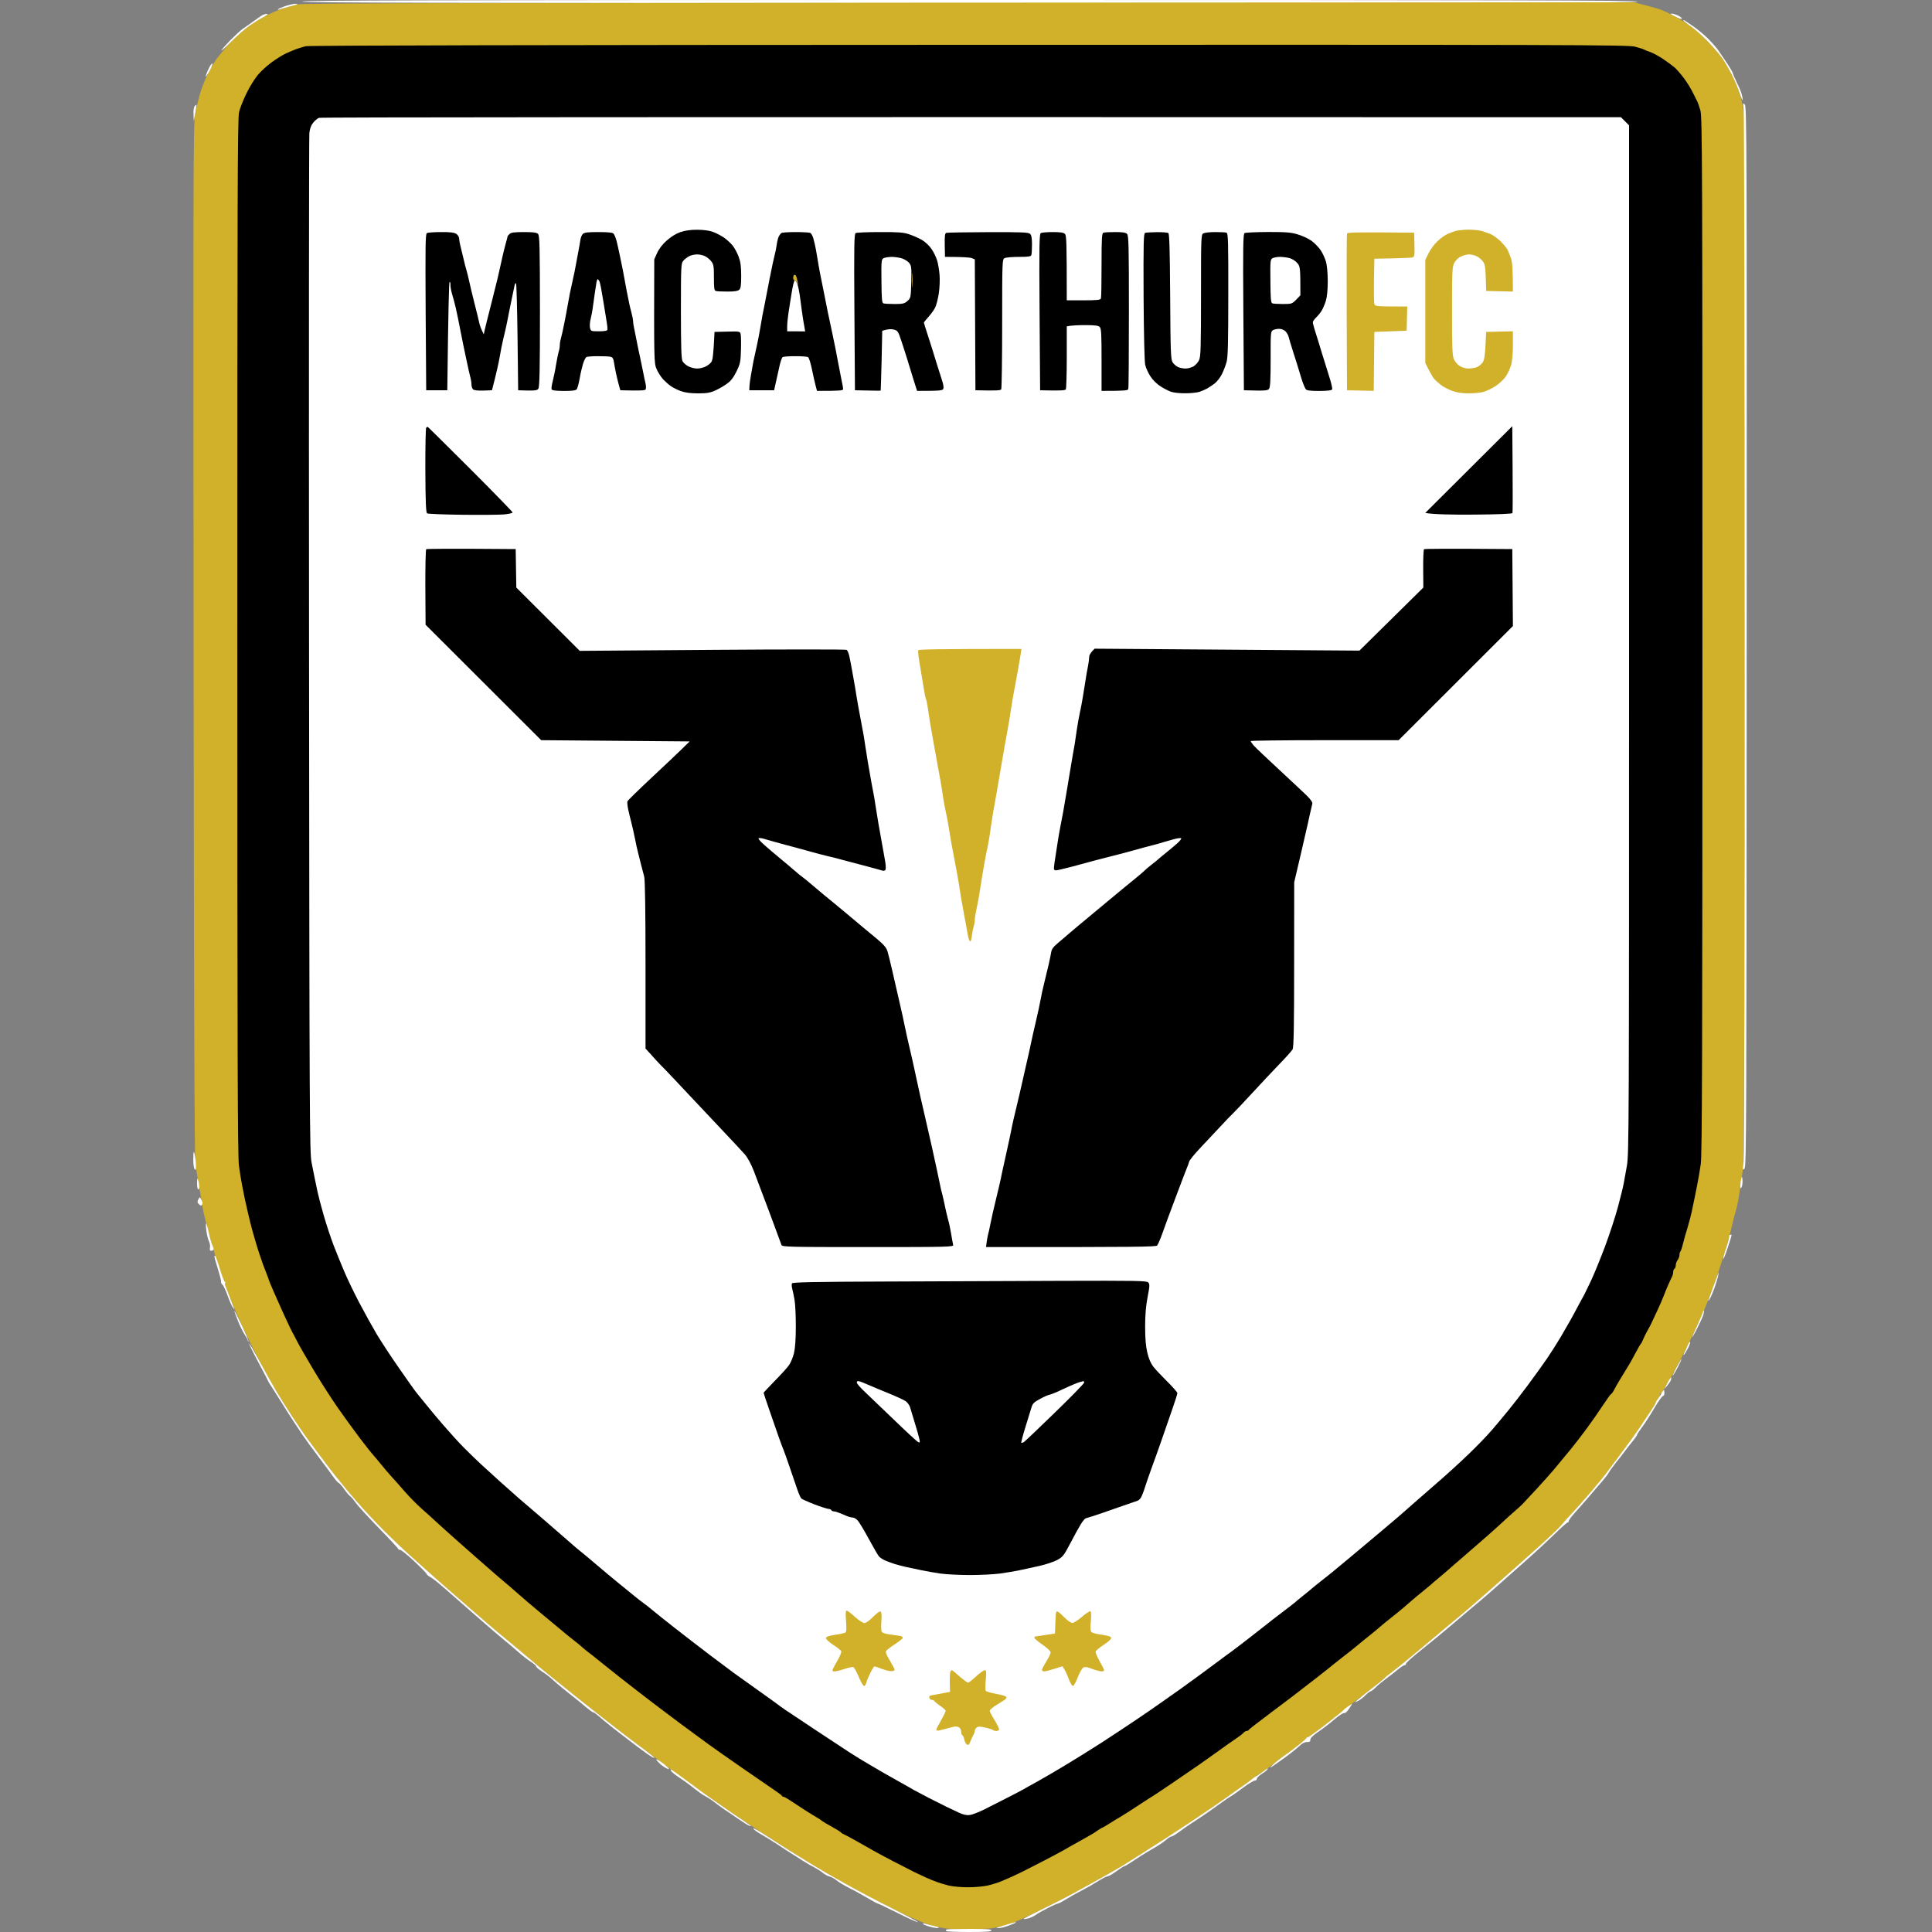 <svg width="50" height="50" viewBox="0 0 50 50" fill="none" xmlns="http://www.w3.org/2000/svg">
<rect x="0" y="0" width="50" height="50" fill="#808080" stroke="none"/>
<path d="M7.82 0.04C7.81 0.072 11.278 0.08 25.1 0.08C38.92 0.08 42.392 0.072 42.382 0.04C42.372 0.008 38.888 0 25.102 0C11.318 0 7.832 0.008 7.82 0.04Z" fill="white"/>
<path d="M7.686 0.116C7.596 0.14 7.444 0.184 7.348 0.212C7.25 0.24 7.058 0.32 6.922 0.388C6.784 0.458 6.596 0.568 6.504 0.632C6.41 0.698 6.262 0.816 6.174 0.894C6.086 0.972 5.94 1.12 5.852 1.224C5.764 1.326 5.656 1.458 5.612 1.516C5.566 1.572 5.468 1.742 5.39 1.894C5.312 2.044 5.216 2.284 5.176 2.424C5.136 2.566 5.078 2.804 5.05 2.954C5.002 3.204 5 4.37 5.01 16.538C5.018 25.976 5.032 29.924 5.058 30.106C5.076 30.248 5.108 30.456 5.128 30.572C5.148 30.686 5.178 30.852 5.194 30.94C5.212 31.03 5.23 31.144 5.236 31.198C5.244 31.25 5.264 31.36 5.282 31.438C5.3 31.518 5.354 31.728 5.4 31.904C5.446 32.08 5.494 32.24 5.504 32.258C5.516 32.276 5.528 32.318 5.532 32.354C5.536 32.39 5.594 32.578 5.658 32.772C5.724 32.966 5.786 33.14 5.798 33.156C5.808 33.174 5.822 33.21 5.826 33.236C5.83 33.264 5.864 33.364 5.902 33.462C5.94 33.558 6.036 33.79 6.116 33.976C6.196 34.162 6.368 34.53 6.498 34.794C6.626 35.06 6.862 35.5 7.018 35.774C7.176 36.048 7.416 36.438 7.552 36.64C7.686 36.844 7.822 37.046 7.852 37.09C7.882 37.134 8.068 37.388 8.266 37.652C8.464 37.918 8.662 38.178 8.708 38.23C8.756 38.284 8.834 38.38 8.882 38.444C8.932 38.508 9.102 38.71 9.262 38.892C9.42 39.076 9.724 39.398 9.936 39.612C10.148 39.824 10.474 40.132 10.66 40.298C10.846 40.462 11.104 40.694 11.236 40.812C11.366 40.928 11.548 41.09 11.64 41.168C11.732 41.248 11.99 41.472 12.212 41.666C12.434 41.86 12.73 42.114 12.866 42.228C13.004 42.344 13.234 42.534 13.376 42.652C13.518 42.77 13.7 42.922 13.78 42.992C13.86 43.062 14.12 43.276 14.358 43.468C14.598 43.658 14.9 43.902 15.034 44.01C15.166 44.116 15.34 44.254 15.42 44.316C15.502 44.378 15.724 44.552 15.914 44.702C16.106 44.852 16.302 45.004 16.352 45.038C16.402 45.074 16.592 45.216 16.774 45.352C16.958 45.49 17.166 45.646 17.236 45.7C17.308 45.754 17.554 45.934 17.784 46.102C18.014 46.27 18.296 46.47 18.41 46.548C18.526 46.626 18.692 46.742 18.78 46.804C18.868 46.868 18.978 46.944 19.022 46.972C19.066 47.002 19.356 47.192 19.664 47.394C19.974 47.594 20.3 47.806 20.388 47.864C20.478 47.92 20.686 48.05 20.854 48.154C21.022 48.256 21.196 48.362 21.24 48.39C21.286 48.418 21.588 48.59 21.916 48.774C22.244 48.956 22.808 49.252 23.17 49.43C23.636 49.66 23.924 49.78 24.152 49.84C24.444 49.918 24.526 49.926 25.052 49.926C25.514 49.926 25.676 49.914 25.856 49.866C25.98 49.834 26.132 49.79 26.194 49.77C26.256 49.75 26.552 49.616 26.852 49.47C27.154 49.324 27.552 49.122 27.738 49.02C27.922 48.918 28.148 48.796 28.236 48.746C28.324 48.698 28.498 48.602 28.622 48.532C28.746 48.462 28.926 48.358 29.024 48.3C29.12 48.24 29.272 48.146 29.362 48.088C29.45 48.032 29.602 47.936 29.698 47.874C29.796 47.812 29.984 47.692 30.116 47.608C30.25 47.524 30.618 47.28 30.938 47.068C31.256 46.856 31.618 46.608 31.742 46.518C31.864 46.428 32.05 46.296 32.154 46.226C32.258 46.156 32.366 46.076 32.398 46.05C32.428 46.024 32.474 45.988 32.502 45.97C32.53 45.952 32.616 45.896 32.692 45.844C32.77 45.794 32.888 45.706 32.952 45.652C33.016 45.598 33.16 45.488 33.274 45.41C33.386 45.33 33.55 45.208 33.638 45.136C33.726 45.064 33.802 44.996 33.808 44.982C33.812 44.97 33.83 44.958 33.848 44.958C33.866 44.958 34.064 44.816 34.29 44.644C34.516 44.47 34.736 44.296 34.78 44.256C34.824 44.216 34.97 44.102 35.106 44C35.24 43.9 35.428 43.756 35.524 43.68C35.618 43.604 35.76 43.488 35.838 43.422C35.916 43.358 36.018 43.276 36.066 43.24C36.116 43.204 36.29 43.064 36.456 42.926C36.622 42.788 36.864 42.586 36.996 42.476C37.126 42.366 37.336 42.19 37.462 42.084C37.588 41.978 37.736 41.854 37.792 41.81C37.848 41.766 38.132 41.524 38.42 41.27C38.708 41.018 39.038 40.726 39.154 40.624C39.268 40.522 39.58 40.244 39.846 40.006C40.11 39.768 40.366 39.524 40.412 39.464C40.458 39.404 40.574 39.274 40.67 39.176C40.764 39.078 40.988 38.828 41.164 38.62C41.34 38.412 41.514 38.202 41.55 38.152C41.586 38.104 41.722 37.92 41.854 37.746C41.986 37.57 42.152 37.346 42.224 37.246C42.296 37.146 42.402 36.994 42.46 36.908C42.518 36.824 42.63 36.656 42.708 36.536C42.788 36.418 42.852 36.31 42.852 36.296C42.85 36.282 42.88 36.232 42.916 36.184C42.952 36.134 42.97 36.094 42.956 36.094C42.944 36.094 42.956 36.076 42.984 36.054C43.012 36.032 43.068 35.95 43.108 35.87C43.148 35.79 43.2 35.704 43.222 35.678C43.246 35.652 43.372 35.42 43.502 35.164C43.634 34.908 43.808 34.554 43.888 34.378C43.968 34.2 44.068 33.984 44.106 33.896C44.146 33.808 44.248 33.546 44.332 33.318C44.416 33.088 44.542 32.712 44.614 32.482C44.686 32.252 44.776 31.928 44.814 31.76C44.852 31.592 44.898 31.412 44.916 31.358C44.932 31.306 44.96 31.19 44.978 31.102C44.994 31.014 45.024 30.832 45.042 30.7C45.062 30.568 45.092 30.358 45.11 30.234C45.134 30.08 45.148 25.776 45.158 16.602C45.17 6.46 45.164 3.132 45.134 2.938C45.114 2.798 45.068 2.58 45.032 2.456C44.996 2.334 44.904 2.106 44.826 1.95C44.748 1.796 44.632 1.594 44.568 1.502C44.502 1.408 44.332 1.212 44.19 1.066C44.046 0.918 43.836 0.732 43.72 0.652C43.606 0.572 43.418 0.458 43.302 0.4C43.188 0.34 43.05 0.276 42.998 0.256C42.944 0.236 42.764 0.184 42.596 0.14L42.29 0.06C10.674 0.072 7.82 0.08 7.686 0.116Z" fill="#D2B12A"/>
<path d="M7.392 0.154C7.302 0.184 7.214 0.222 7.198 0.238C7.182 0.256 7.196 0.258 7.236 0.244C7.27 0.23 7.386 0.198 7.492 0.17C7.598 0.144 7.692 0.116 7.698 0.108C7.706 0.102 7.678 0.098 7.634 0.098C7.592 0.1 7.482 0.126 7.392 0.154ZM6.784 0.396C6.75 0.416 6.64 0.492 6.544 0.562C6.446 0.634 6.33 0.716 6.286 0.744C6.242 0.772 6.108 0.894 5.986 1.016C5.866 1.138 5.752 1.266 5.732 1.3C5.714 1.336 5.828 1.236 5.984 1.078C6.142 0.922 6.356 0.734 6.462 0.662C6.568 0.59 6.726 0.49 6.816 0.444C6.912 0.392 6.952 0.356 6.914 0.358C6.878 0.358 6.82 0.376 6.784 0.396ZM43.238 0.364C43.248 0.372 43.316 0.408 43.39 0.446C43.466 0.484 43.528 0.5 43.528 0.482C43.528 0.464 43.48 0.428 43.424 0.4C43.366 0.374 43.296 0.352 43.27 0.352C43.244 0.352 43.23 0.358 43.238 0.364ZM43.564 0.528C43.562 0.538 43.644 0.602 43.744 0.672C43.846 0.74 44.046 0.918 44.19 1.064C44.332 1.212 44.502 1.408 44.568 1.502C44.632 1.594 44.746 1.79 44.82 1.934C44.894 2.08 44.986 2.3 45.026 2.424C45.066 2.548 45.1 2.62 45.1 2.586C45.102 2.55 45.086 2.47 45.066 2.408C45.046 2.346 44.988 2.212 44.938 2.112C44.888 2.01 44.846 1.912 44.846 1.894C44.846 1.878 44.782 1.766 44.702 1.646C44.622 1.526 44.518 1.372 44.468 1.3C44.418 1.23 44.298 1.094 44.202 0.998C44.106 0.902 43.94 0.764 43.834 0.69C43.728 0.618 43.624 0.546 43.604 0.534C43.584 0.52 43.564 0.518 43.564 0.528Z" fill="white"/>
<path d="M7.91 1.196C7.84 1.214 7.724 1.25 7.654 1.276C7.582 1.302 7.46 1.356 7.382 1.392C7.302 1.43 7.144 1.53 7.028 1.614C6.912 1.698 6.752 1.844 6.672 1.94C6.592 2.036 6.46 2.248 6.38 2.414C6.298 2.578 6.21 2.8 6.186 2.906C6.148 3.068 6.142 5.216 6.142 16.49C6.142 27.322 6.15 29.936 6.184 30.17C6.206 30.33 6.24 30.538 6.258 30.636C6.276 30.732 6.312 30.914 6.338 31.038C6.364 31.16 6.398 31.312 6.414 31.374C6.43 31.436 6.46 31.56 6.48 31.648C6.5 31.736 6.554 31.93 6.598 32.08C6.642 32.232 6.69 32.382 6.702 32.418C6.716 32.454 6.746 32.54 6.768 32.61C6.79 32.682 6.826 32.782 6.85 32.836C6.872 32.888 6.908 32.982 6.93 33.044C6.95 33.106 6.98 33.186 6.994 33.22C7.008 33.256 7.05 33.35 7.084 33.43C7.12 33.51 7.17 33.624 7.198 33.686C7.224 33.748 7.312 33.944 7.394 34.12C7.474 34.296 7.554 34.462 7.572 34.49C7.588 34.516 7.642 34.618 7.69 34.714C7.738 34.812 7.93 35.144 8.114 35.452C8.298 35.762 8.582 36.202 8.742 36.432C8.902 36.662 9.16 37.016 9.314 37.22C9.468 37.422 9.628 37.624 9.67 37.668C9.71 37.714 9.802 37.822 9.872 37.91C9.942 37.998 10.06 38.136 10.132 38.214C10.206 38.294 10.36 38.468 10.474 38.6C10.588 38.732 10.788 38.934 10.918 39.05C11.048 39.164 11.192 39.294 11.238 39.338C11.284 39.382 11.516 39.592 11.754 39.804C11.992 40.016 12.232 40.226 12.284 40.272C12.338 40.318 12.51 40.47 12.67 40.61C12.83 40.75 13.01 40.906 13.072 40.956C13.134 41.006 13.242 41.1 13.314 41.164C13.386 41.228 13.53 41.354 13.636 41.444C13.742 41.534 13.856 41.63 13.892 41.66C13.928 41.688 14.142 41.868 14.37 42.058C14.598 42.25 14.824 42.434 14.874 42.47C14.922 42.504 15.01 42.578 15.07 42.632C15.13 42.684 15.208 42.75 15.246 42.776C15.282 42.802 15.378 42.876 15.454 42.94C15.532 43.004 15.778 43.2 15.998 43.374C16.22 43.55 16.59 43.836 16.82 44.012C17.05 44.188 17.42 44.466 17.64 44.63C17.86 44.794 18.164 45.018 18.314 45.126C18.464 45.236 18.87 45.52 19.216 45.76C19.562 45.998 19.93 46.252 20.036 46.324C20.142 46.394 20.232 46.462 20.236 46.476C20.24 46.488 20.258 46.5 20.276 46.5C20.294 46.5 20.37 46.542 20.444 46.592C20.52 46.644 20.69 46.754 20.822 46.84C20.956 46.926 21.1 47.014 21.144 47.038C21.188 47.062 21.246 47.1 21.272 47.124C21.3 47.146 21.408 47.212 21.514 47.268C21.62 47.326 21.728 47.392 21.756 47.416C21.782 47.442 21.81 47.462 21.82 47.462C21.828 47.462 21.98 47.542 22.158 47.642C22.334 47.742 22.53 47.854 22.592 47.888C22.654 47.924 22.884 48.048 23.106 48.164C23.328 48.278 23.574 48.406 23.652 48.444C23.732 48.482 23.87 48.548 23.958 48.588C24.046 48.628 24.178 48.682 24.248 48.706C24.318 48.732 24.456 48.774 24.554 48.798C24.65 48.822 24.872 48.842 25.044 48.842C25.216 48.844 25.448 48.822 25.558 48.798C25.668 48.772 25.818 48.726 25.888 48.698C25.958 48.668 26.082 48.616 26.162 48.58C26.24 48.544 26.386 48.476 26.482 48.428C26.58 48.378 26.826 48.252 27.03 48.148C27.234 48.042 27.458 47.922 27.528 47.882C27.598 47.84 27.772 47.742 27.914 47.664C28.056 47.584 28.2 47.502 28.236 47.482C28.272 47.464 28.348 47.414 28.404 47.374C28.462 47.336 28.516 47.302 28.526 47.302C28.534 47.302 28.624 47.25 28.726 47.184C28.828 47.12 28.94 47.05 28.976 47.032C29.01 47.012 29.126 46.94 29.232 46.872C29.338 46.802 29.504 46.694 29.6 46.632C29.696 46.568 29.802 46.502 29.832 46.484C29.864 46.466 30.098 46.31 30.35 46.138C30.602 45.966 30.91 45.754 31.034 45.67C31.158 45.584 31.382 45.424 31.532 45.316C31.682 45.206 31.878 45.068 31.966 45.01C32.054 44.952 32.148 44.88 32.176 44.85C32.202 44.82 32.242 44.796 32.264 44.796C32.286 44.798 32.308 44.786 32.312 44.774C32.316 44.76 32.58 44.556 32.898 44.318C33.218 44.08 33.71 43.706 33.992 43.484C34.276 43.264 34.514 43.074 34.522 43.064C34.532 43.054 34.634 42.974 34.748 42.886C34.862 42.798 35.008 42.684 35.072 42.63C35.136 42.578 35.222 42.504 35.266 42.47C35.31 42.434 35.416 42.348 35.504 42.278C35.592 42.208 35.686 42.128 35.712 42.104C35.74 42.078 35.862 41.978 35.986 41.88C36.11 41.784 36.276 41.646 36.356 41.578C36.436 41.508 36.53 41.426 36.566 41.396C36.6 41.364 36.716 41.27 36.822 41.184C36.928 41.098 37.022 41.02 37.032 41.01C37.04 41 37.134 40.918 37.24 40.832C37.346 40.744 37.44 40.664 37.45 40.654C37.458 40.644 37.632 40.494 37.836 40.318C38.038 40.144 38.32 39.898 38.462 39.774C38.604 39.65 38.8 39.474 38.896 39.384C38.994 39.292 39.13 39.168 39.2 39.11C39.27 39.05 39.356 38.972 39.394 38.934C39.43 38.898 39.604 38.71 39.782 38.518C39.96 38.324 40.152 38.108 40.21 38.038C40.268 37.968 40.364 37.852 40.424 37.78C40.482 37.71 40.602 37.566 40.688 37.46C40.774 37.354 40.946 37.13 41.07 36.962C41.194 36.794 41.378 36.53 41.478 36.376C41.58 36.222 41.676 36.088 41.694 36.078C41.712 36.07 41.746 36.024 41.77 35.974C41.794 35.926 41.862 35.806 41.92 35.71C41.978 35.612 42.064 35.476 42.108 35.404C42.154 35.334 42.248 35.168 42.316 35.036C42.386 34.902 42.452 34.788 42.464 34.778C42.476 34.77 42.506 34.712 42.53 34.65C42.556 34.588 42.606 34.486 42.642 34.426C42.678 34.364 42.726 34.276 42.744 34.232C42.764 34.188 42.832 34.044 42.894 33.912C42.956 33.778 43.03 33.61 43.058 33.534C43.086 33.458 43.14 33.328 43.176 33.246C43.214 33.162 43.256 33.068 43.274 33.036C43.29 33.006 43.302 32.952 43.302 32.916C43.302 32.88 43.318 32.844 43.334 32.836C43.352 32.826 43.368 32.788 43.368 32.748C43.368 32.708 43.39 32.646 43.416 32.61C43.442 32.576 43.464 32.518 43.464 32.482C43.462 32.448 43.474 32.404 43.49 32.386C43.504 32.368 43.536 32.274 43.558 32.178C43.582 32.08 43.632 31.9 43.672 31.776C43.71 31.652 43.76 31.464 43.782 31.358C43.806 31.252 43.836 31.1 43.852 31.022C43.868 30.942 43.902 30.776 43.926 30.652C43.952 30.528 43.992 30.29 44.016 30.122C44.05 29.874 44.058 27.338 44.058 16.426C44.058 4.208 44.054 3.02 44.006 2.858C43.978 2.76 43.94 2.652 43.922 2.618C43.904 2.582 43.85 2.474 43.8 2.376C43.752 2.28 43.652 2.12 43.58 2.024C43.508 1.926 43.404 1.808 43.352 1.758C43.298 1.71 43.16 1.608 43.046 1.53C42.93 1.452 42.778 1.37 42.708 1.346C42.636 1.322 42.564 1.294 42.546 1.282C42.53 1.27 42.424 1.236 42.314 1.208C42.13 1.16 40.63 1.156 25.076 1.16C14.054 1.162 7.994 1.176 7.91 1.196Z" fill="black"/>
<path d="M5.456 1.678C5.438 1.7 5.4 1.772 5.372 1.838C5.344 1.904 5.322 1.97 5.322 1.982C5.322 1.996 5.352 1.956 5.39 1.894C5.428 1.832 5.47 1.75 5.482 1.71C5.496 1.67 5.502 1.638 5.498 1.638C5.494 1.638 5.474 1.656 5.456 1.678ZM45.126 2.826C45.14 2.924 45.152 9.036 45.152 16.41C45.152 24.088 45.14 29.92 45.124 30.058C45.096 30.282 45.098 30.294 45.148 30.242C45.196 30.19 45.2 29.148 45.204 16.472C45.208 3.622 45.206 2.754 45.154 2.704C45.104 2.654 45.102 2.662 45.126 2.826ZM5.038 2.748C5.016 2.774 5.004 2.868 5.008 2.962L5.016 3.132C5.076 2.81 5.09 2.714 5.084 2.71C5.08 2.708 5.058 2.724 5.038 2.748ZM8.256 3.05C8.218 3.064 8.148 3.122 8.104 3.176C8.05 3.244 8.018 3.33 8.006 3.444C7.996 3.536 7.992 9.508 7.998 16.714C8.008 28.976 8.012 29.834 8.064 30.09C8.094 30.24 8.132 30.428 8.148 30.508C8.164 30.586 8.196 30.738 8.218 30.844C8.24 30.95 8.312 31.226 8.378 31.454C8.444 31.684 8.558 32.028 8.63 32.218C8.704 32.408 8.828 32.718 8.91 32.908C8.99 33.098 9.164 33.458 9.296 33.71C9.428 33.962 9.632 34.33 9.75 34.53C9.87 34.728 10.132 35.13 10.336 35.42C10.538 35.712 10.74 35.996 10.786 36.052C10.832 36.106 10.942 36.242 11.03 36.352C11.118 36.464 11.322 36.706 11.484 36.894C11.646 37.082 11.884 37.344 12.016 37.476C12.148 37.608 12.342 37.796 12.448 37.894C12.554 37.99 12.778 38.194 12.944 38.346C13.112 38.498 13.324 38.686 13.414 38.764C13.506 38.842 13.788 39.084 14.042 39.302C14.296 39.522 14.604 39.788 14.726 39.896C14.848 40.004 14.986 40.122 15.032 40.156C15.078 40.192 15.252 40.336 15.42 40.48C15.588 40.624 15.84 40.834 15.98 40.948C16.12 41.06 16.314 41.218 16.41 41.298C16.506 41.376 16.618 41.464 16.656 41.49C16.696 41.516 16.792 41.592 16.87 41.658C16.948 41.724 17.208 41.932 17.446 42.118C17.684 42.306 18.102 42.626 18.374 42.834C18.646 43.04 18.922 43.246 18.986 43.292C19.05 43.338 19.32 43.53 19.584 43.72C19.85 43.908 20.088 44.08 20.116 44.102C20.142 44.124 20.236 44.19 20.324 44.252C20.412 44.312 20.792 44.564 21.166 44.812C21.54 45.06 21.908 45.302 21.986 45.352C22.062 45.4 22.146 45.454 22.174 45.47C22.2 45.488 22.352 45.58 22.512 45.674C22.67 45.77 22.974 45.944 23.186 46.062C23.398 46.18 23.608 46.298 23.652 46.326C23.698 46.352 23.864 46.44 24.022 46.522C24.182 46.602 24.392 46.708 24.488 46.756C24.586 46.804 24.738 46.876 24.826 46.916C24.936 46.966 25.024 46.984 25.1 46.972C25.162 46.964 25.328 46.9 25.47 46.83C25.612 46.758 25.886 46.62 26.08 46.52C26.276 46.42 26.456 46.326 26.482 46.31C26.51 46.292 26.668 46.204 26.836 46.112C27.004 46.018 27.338 45.824 27.576 45.68C27.816 45.536 28.22 45.284 28.476 45.12C28.734 44.954 29.182 44.658 29.474 44.46C29.766 44.264 30.264 43.914 30.584 43.686C30.902 43.456 31.276 43.184 31.414 43.078C31.554 42.972 31.7 42.866 31.738 42.838C31.776 42.812 31.93 42.698 32.08 42.584C32.23 42.47 32.49 42.266 32.658 42.134C32.826 42 33.086 41.798 33.236 41.686C33.386 41.572 33.518 41.47 33.526 41.46C33.534 41.45 33.614 41.384 33.702 41.314C33.792 41.244 33.9 41.154 33.944 41.116C33.988 41.078 34.118 40.972 34.234 40.882C34.348 40.792 34.464 40.7 34.49 40.678C34.518 40.656 34.734 40.476 34.974 40.276C35.212 40.076 35.514 39.822 35.644 39.714C35.776 39.604 36 39.414 36.144 39.292C36.286 39.168 36.478 39.002 36.566 38.922C36.656 38.842 36.93 38.604 37.174 38.392C37.42 38.18 37.794 37.84 38.004 37.636C38.216 37.434 38.494 37.146 38.62 36.998C38.746 36.85 38.934 36.626 39.036 36.5C39.14 36.374 39.366 36.084 39.536 35.854C39.708 35.624 39.936 35.306 40.044 35.148C40.152 34.988 40.312 34.736 40.4 34.586C40.488 34.436 40.6 34.24 40.65 34.152C40.698 34.064 40.79 33.898 40.85 33.782C40.912 33.668 40.982 33.538 41.006 33.494C41.03 33.45 41.112 33.276 41.192 33.108C41.27 32.94 41.428 32.55 41.544 32.242C41.658 31.932 41.808 31.478 41.874 31.23C41.94 30.982 42.006 30.716 42.02 30.636C42.036 30.556 42.072 30.346 42.104 30.17C42.158 29.866 42.16 29.116 42.16 16.546V3.244L41.95 3.034C15.894 3.026 8.296 3.034 8.256 3.05Z" fill="white"/>
<path d="M17.606 6.008C17.5 6.044 17.36 6.13 17.258 6.222C17.15 6.316 17.056 6.438 17.008 6.544L16.932 6.712C16.924 9.358 16.926 9.398 16.994 9.554C17.032 9.642 17.11 9.762 17.166 9.822C17.222 9.88 17.312 9.96 17.366 9.996C17.418 10.034 17.534 10.09 17.622 10.122C17.732 10.162 17.876 10.18 18.066 10.18C18.292 10.18 18.378 10.166 18.516 10.104C18.608 10.062 18.746 9.982 18.82 9.926C18.918 9.856 18.988 9.762 19.062 9.61C19.156 9.416 19.168 9.362 19.176 9.056C19.182 8.87 19.178 8.686 19.168 8.646C19.152 8.576 19.138 8.574 18.82 8.582L18.492 8.59C18.464 9.182 18.444 9.32 18.41 9.368C18.384 9.406 18.316 9.46 18.258 9.488C18.2 9.516 18.102 9.538 18.04 9.538C17.978 9.538 17.878 9.512 17.816 9.482C17.754 9.45 17.686 9.39 17.664 9.348C17.632 9.29 17.622 8.964 17.622 8.042C17.622 6.86 17.626 6.812 17.688 6.744C17.722 6.704 17.792 6.652 17.84 6.628C17.888 6.604 17.978 6.584 18.04 6.584C18.102 6.584 18.196 6.604 18.25 6.632C18.302 6.658 18.376 6.72 18.412 6.768C18.468 6.844 18.478 6.904 18.476 7.186C18.476 7.45 18.484 7.518 18.524 7.53C18.55 7.54 18.686 7.546 18.826 7.546C19.01 7.546 19.096 7.532 19.132 7.498C19.172 7.462 19.182 7.38 19.182 7.138C19.182 6.902 19.166 6.78 19.118 6.648C19.082 6.55 19.012 6.42 18.964 6.36C18.916 6.298 18.814 6.204 18.738 6.15C18.662 6.098 18.532 6.03 18.448 6C18.356 5.966 18.2 5.946 18.04 5.946C17.87 5.946 17.724 5.966 17.606 6.008Z" fill="black"/>
<path d="M37.658 5.98C37.606 5.998 37.514 6.032 37.458 6.058C37.4 6.082 37.286 6.162 37.206 6.238C37.124 6.314 37.02 6.454 36.972 6.552L36.886 6.728V9.394C37.022 9.666 37.086 9.776 37.12 9.81C37.152 9.846 37.228 9.914 37.29 9.962C37.35 10.01 37.48 10.078 37.578 10.114C37.702 10.16 37.832 10.18 38.012 10.18C38.154 10.18 38.328 10.162 38.398 10.142C38.468 10.12 38.602 10.056 38.696 9.998C38.788 9.938 38.908 9.83 38.962 9.754C39.016 9.68 39.08 9.542 39.106 9.45C39.136 9.348 39.154 9.14 39.154 8.928V8.574L38.462 8.59C38.434 9.228 38.418 9.314 38.366 9.386C38.33 9.436 38.258 9.49 38.206 9.508C38.152 9.524 38.058 9.538 37.996 9.538C37.934 9.538 37.836 9.508 37.78 9.474C37.722 9.438 37.652 9.358 37.626 9.296C37.586 9.204 37.578 8.988 37.578 8.052C37.578 7.038 37.584 6.908 37.634 6.808C37.668 6.742 37.738 6.672 37.804 6.64C37.866 6.61 37.96 6.586 38.012 6.584C38.066 6.582 38.156 6.604 38.214 6.63C38.27 6.658 38.346 6.72 38.38 6.768C38.43 6.838 38.444 6.924 38.452 7.194L38.462 7.53L39.154 7.546C39.154 6.94 39.136 6.778 39.102 6.68C39.074 6.6 39.032 6.498 39.01 6.454C38.986 6.41 38.904 6.314 38.828 6.238C38.75 6.164 38.636 6.082 38.576 6.058C38.514 6.034 38.412 5.998 38.35 5.978C38.288 5.958 38.128 5.944 37.996 5.944C37.864 5.946 37.712 5.962 37.658 5.98Z" fill="#D2B12A"/>
<path d="M11.048 6.032C11.01 6.054 11.006 6.358 11.016 8.078L11.03 10.1H11.576C11.602 7.95 11.62 7.316 11.634 7.3C11.648 7.286 11.658 7.316 11.658 7.37C11.656 7.422 11.676 7.532 11.7 7.61C11.726 7.69 11.768 7.856 11.798 7.98C11.826 8.104 11.88 8.364 11.916 8.558C11.954 8.752 12.02 9.078 12.064 9.28C12.106 9.484 12.156 9.7 12.172 9.762C12.19 9.824 12.202 9.91 12.202 9.956C12.202 10 12.22 10.054 12.242 10.076C12.27 10.102 12.362 10.112 12.508 10.108L12.732 10.1C12.848 9.652 12.904 9.398 12.93 9.248C12.954 9.098 12.998 8.882 13.026 8.766C13.054 8.652 13.09 8.5 13.104 8.43C13.12 8.36 13.148 8.214 13.168 8.108C13.19 8.002 13.226 7.822 13.25 7.708C13.276 7.592 13.304 7.456 13.314 7.402C13.324 7.35 13.342 7.318 13.354 7.332C13.368 7.348 13.384 7.976 13.394 8.73L13.41 10.1C13.854 10.116 13.898 10.108 13.932 10.06C13.964 10.016 13.974 9.576 13.974 8.052C13.972 6.362 13.966 6.096 13.924 6.054C13.888 6.016 13.798 6.006 13.556 6.006C13.316 6.006 13.224 6.018 13.188 6.054C13.16 6.08 13.136 6.108 13.136 6.118C13.136 6.126 13.114 6.216 13.084 6.318C13.056 6.42 13.022 6.56 13.006 6.632C12.992 6.702 12.962 6.832 12.942 6.92C12.922 7.008 12.894 7.132 12.88 7.194C12.866 7.256 12.808 7.486 12.752 7.708C12.698 7.928 12.63 8.188 12.606 8.286C12.582 8.382 12.552 8.506 12.54 8.558L12.52 8.654C12.45 8.518 12.416 8.416 12.4 8.342C12.384 8.266 12.328 8.038 12.276 7.836C12.224 7.632 12.164 7.38 12.142 7.274C12.118 7.168 12.088 7.044 12.074 7C12.058 6.956 12.024 6.82 11.996 6.696C11.968 6.572 11.93 6.42 11.914 6.358C11.898 6.296 11.884 6.214 11.882 6.174C11.882 6.134 11.85 6.08 11.81 6.054C11.758 6.018 11.65 6.004 11.416 6.006C11.24 6.006 11.074 6.018 11.048 6.032ZM15.084 6.054C15.056 6.08 15.026 6.156 15.018 6.222C15.008 6.288 14.988 6.408 14.972 6.486C14.956 6.566 14.926 6.726 14.906 6.84C14.886 6.954 14.85 7.136 14.824 7.242C14.8 7.348 14.766 7.506 14.748 7.594C14.732 7.684 14.7 7.85 14.68 7.964C14.66 8.078 14.622 8.282 14.594 8.414C14.568 8.546 14.534 8.698 14.518 8.75C14.502 8.804 14.488 8.884 14.488 8.928C14.488 8.972 14.476 9.052 14.458 9.104C14.442 9.158 14.412 9.308 14.39 9.442C14.37 9.574 14.33 9.762 14.306 9.858C14.28 9.956 14.266 10.054 14.276 10.076C14.288 10.104 14.386 10.116 14.592 10.118C14.798 10.118 14.9 10.106 14.924 10.076C14.944 10.054 14.978 9.926 15.002 9.794C15.024 9.662 15.066 9.488 15.09 9.41C15.116 9.33 15.154 9.254 15.174 9.242C15.194 9.228 15.326 9.218 15.468 9.218C15.61 9.218 15.758 9.224 15.798 9.232C15.852 9.244 15.874 9.278 15.888 9.368C15.898 9.436 15.922 9.562 15.94 9.65C15.958 9.738 15.992 9.876 16.014 9.956L16.054 10.1C16.602 10.114 16.696 10.106 16.71 10.076C16.722 10.054 16.72 9.984 16.706 9.922C16.69 9.862 16.662 9.724 16.642 9.618C16.622 9.512 16.586 9.338 16.562 9.232C16.538 9.126 16.502 8.954 16.482 8.848C16.462 8.742 16.432 8.594 16.416 8.518C16.398 8.442 16.384 8.348 16.384 8.31C16.384 8.27 16.362 8.164 16.338 8.076C16.312 7.988 16.26 7.75 16.222 7.546C16.186 7.344 16.142 7.106 16.124 7.016C16.108 6.928 16.07 6.748 16.042 6.616C16.014 6.482 15.976 6.31 15.956 6.232C15.934 6.152 15.9 6.07 15.878 6.046C15.85 6.018 15.732 6.006 15.486 6.006C15.218 6.006 15.124 6.016 15.084 6.054ZM20.224 6.03C20.206 6.042 20.174 6.082 20.156 6.118C20.136 6.152 20.112 6.254 20.1 6.342C20.088 6.43 20.064 6.546 20.048 6.6C20.032 6.652 19.974 6.926 19.918 7.21C19.864 7.492 19.808 7.78 19.794 7.852C19.778 7.922 19.75 8.066 19.73 8.172C19.71 8.278 19.682 8.444 19.666 8.542C19.65 8.64 19.614 8.828 19.584 8.96C19.554 9.092 19.516 9.266 19.5 9.344C19.484 9.424 19.456 9.584 19.436 9.698C19.416 9.812 19.396 9.95 19.396 10.004L19.392 10.1H20.034C20.096 9.826 20.138 9.638 20.166 9.506C20.194 9.372 20.234 9.254 20.254 9.242C20.276 9.228 20.422 9.218 20.582 9.218C20.74 9.218 20.89 9.228 20.912 9.242C20.934 9.254 20.98 9.394 21.012 9.554C21.044 9.712 21.088 9.904 21.108 9.98L21.144 10.116C21.76 10.116 21.82 10.108 21.82 10.068C21.82 10.04 21.806 9.958 21.788 9.882C21.772 9.808 21.728 9.58 21.69 9.378C21.654 9.174 21.588 8.848 21.546 8.654C21.504 8.46 21.446 8.192 21.42 8.06C21.394 7.928 21.348 7.696 21.318 7.546C21.288 7.396 21.25 7.208 21.234 7.13C21.218 7.05 21.192 6.912 21.178 6.824C21.162 6.736 21.136 6.576 21.118 6.47C21.098 6.364 21.068 6.228 21.048 6.166C21.03 6.104 20.996 6.042 20.974 6.03C20.954 6.016 20.784 6.006 20.598 6.006C20.412 6.006 20.244 6.016 20.224 6.03ZM22.144 6.032C22.106 6.054 22.1 6.358 22.112 8.078L22.126 10.1C22.636 10.112 22.788 10.112 22.792 10.108C22.794 10.104 22.806 9.754 22.816 9.33L22.832 8.56C22.988 8.512 23.068 8.512 23.134 8.53C23.234 8.556 23.246 8.576 23.33 8.832C23.38 8.982 23.45 9.198 23.484 9.312C23.518 9.428 23.588 9.656 23.64 9.82L23.734 10.116C24.348 10.116 24.396 10.108 24.414 10.06C24.426 10.028 24.412 9.938 24.384 9.858C24.358 9.78 24.29 9.562 24.232 9.378C24.176 9.192 24.082 8.888 24.02 8.702C23.96 8.518 23.91 8.358 23.91 8.35C23.91 8.34 23.962 8.276 24.026 8.204C24.09 8.134 24.168 8.026 24.2 7.964C24.232 7.902 24.274 7.736 24.296 7.594C24.318 7.452 24.326 7.238 24.316 7.114C24.306 6.99 24.278 6.824 24.254 6.744C24.23 6.664 24.166 6.53 24.11 6.446C24.048 6.356 23.944 6.258 23.854 6.206C23.77 6.158 23.622 6.094 23.524 6.062C23.38 6.014 23.238 6.004 22.768 6.006C22.45 6.006 22.17 6.018 22.144 6.032ZM24.49 6.026C24.454 6.04 24.446 6.106 24.45 6.346L24.456 6.648C24.93 6.648 25.104 6.662 25.148 6.68L25.228 6.712L25.244 10.1C25.798 10.114 25.894 10.104 25.912 10.076C25.924 10.054 25.936 9.288 25.936 8.374C25.936 6.744 25.938 6.71 26 6.68C26.036 6.662 26.202 6.648 26.37 6.648C26.614 6.648 26.68 6.638 26.692 6.6C26.7 6.572 26.708 6.45 26.708 6.326C26.708 6.17 26.694 6.086 26.66 6.054C26.618 6.012 26.456 6.006 25.574 6.008C25.004 6.01 24.516 6.018 24.49 6.026ZM26.936 6.032C26.898 6.054 26.892 6.358 26.904 8.078L26.918 10.1C27.47 10.114 27.566 10.104 27.584 10.076C27.596 10.054 27.608 9.678 27.608 9.24V8.446C27.72 8.422 27.902 8.414 28.082 8.414C28.334 8.414 28.424 8.426 28.46 8.462C28.502 8.502 28.508 8.642 28.508 9.312V10.116C29.118 10.116 29.188 10.106 29.2 10.068C29.21 10.04 29.216 9.138 29.216 8.06C29.216 6.362 29.21 6.096 29.168 6.054C29.134 6.018 29.048 6.006 28.862 6.006C28.722 6.006 28.584 6.012 28.558 6.022C28.516 6.034 28.508 6.156 28.508 6.856C28.508 7.306 28.502 7.696 28.492 7.724C28.48 7.762 28.4 7.772 28.042 7.772H27.608C27.608 6.238 27.6 6.094 27.56 6.054C27.526 6.018 27.44 6.006 27.246 6.006C27.1 6.006 26.96 6.018 26.936 6.032ZM29.636 6.026C29.596 6.04 29.59 6.272 29.596 7.67C29.602 8.648 29.618 9.354 29.638 9.442C29.656 9.52 29.716 9.656 29.774 9.742C29.832 9.832 29.944 9.942 30.036 10C30.126 10.056 30.248 10.12 30.31 10.14C30.372 10.162 30.538 10.18 30.68 10.178C30.822 10.178 30.988 10.16 31.05 10.138C31.112 10.116 31.198 10.078 31.242 10.054C31.286 10.03 31.374 9.97 31.436 9.924C31.498 9.876 31.582 9.766 31.624 9.68C31.668 9.592 31.722 9.45 31.746 9.36C31.778 9.236 31.788 8.844 31.788 7.618C31.79 6.242 31.784 6.036 31.742 6.022C31.714 6.012 31.584 6.006 31.452 6.006C31.318 6.006 31.182 6.02 31.146 6.038C31.084 6.068 31.082 6.102 31.082 7.642C31.082 8.992 31.074 9.232 31.032 9.32C31.006 9.378 30.94 9.45 30.888 9.482C30.836 9.512 30.742 9.538 30.68 9.538C30.618 9.538 30.53 9.52 30.484 9.498C30.438 9.476 30.378 9.422 30.348 9.378C30.3 9.306 30.292 9.126 30.284 7.676C30.276 6.462 30.264 6.048 30.236 6.03C30.214 6.016 30.082 6.008 29.94 6.008C29.798 6.01 29.662 6.018 29.636 6.026ZM32.21 6.032C32.172 6.054 32.166 6.358 32.178 8.078L32.192 10.1C32.76 10.116 32.808 10.11 32.844 10.06C32.874 10.018 32.884 9.814 32.884 9.288C32.882 8.606 32.886 8.572 32.948 8.542C32.982 8.524 33.054 8.51 33.108 8.51C33.162 8.51 33.232 8.538 33.268 8.574C33.304 8.61 33.342 8.678 33.352 8.726C33.364 8.776 33.42 8.96 33.476 9.136C33.534 9.312 33.598 9.522 33.622 9.602C33.644 9.682 33.686 9.812 33.712 9.89C33.74 9.97 33.778 10.054 33.796 10.076C33.82 10.106 33.926 10.118 34.144 10.118C34.364 10.116 34.464 10.104 34.476 10.076C34.486 10.054 34.452 9.906 34.4 9.746C34.35 9.588 34.268 9.328 34.22 9.168C34.172 9.01 34.118 8.836 34.102 8.782C34.086 8.73 34.052 8.618 34.024 8.534C33.998 8.45 33.976 8.364 33.976 8.342C33.974 8.32 34.012 8.266 34.058 8.22C34.104 8.176 34.17 8.098 34.202 8.044C34.236 7.992 34.284 7.876 34.312 7.788C34.344 7.686 34.362 7.5 34.362 7.282C34.362 7.074 34.344 6.868 34.314 6.768C34.288 6.676 34.224 6.538 34.17 6.462C34.116 6.388 34.012 6.282 33.936 6.228C33.86 6.174 33.706 6.102 33.59 6.068C33.416 6.014 33.288 6.004 32.818 6.004C32.508 6.006 32.236 6.018 32.21 6.032Z" fill="black"/>
<path d="M34.86 6.044C34.852 6.068 34.848 6.988 34.852 8.092L34.86 10.1L35.552 10.116L35.568 8.59L36.404 8.558L36.42 7.932C35.596 7.932 35.584 7.93 35.566 7.86C35.558 7.82 35.554 7.542 35.558 7.242L35.568 6.696C36.266 6.684 36.502 6.672 36.54 6.664C36.61 6.648 36.612 6.636 36.606 6.334L36.598 6.022C35.066 6.006 34.872 6.014 34.86 6.044Z" fill="#D2B12A"/>
<path d="M22.868 6.682C22.81 6.712 22.806 6.752 22.812 7.276C22.816 7.742 22.824 7.838 22.864 7.852C22.892 7.86 23.022 7.868 23.154 7.868C23.364 7.868 23.408 7.858 23.484 7.79C23.57 7.714 23.572 7.704 23.584 7.3C23.592 6.932 23.588 6.88 23.532 6.808C23.498 6.764 23.412 6.71 23.344 6.688C23.276 6.666 23.154 6.648 23.074 6.648C22.994 6.65 22.902 6.664 22.868 6.682ZM32.934 6.682C32.876 6.712 32.872 6.752 32.878 7.276C32.882 7.742 32.89 7.838 32.93 7.852C32.958 7.86 33.082 7.868 33.208 7.868C33.426 7.868 33.44 7.862 33.546 7.756L33.654 7.642C33.654 6.926 33.65 6.898 33.574 6.808C33.53 6.754 33.44 6.698 33.374 6.68C33.306 6.662 33.194 6.648 33.124 6.648C33.054 6.648 32.968 6.664 32.934 6.682Z" fill="white"/>
<path d="M23.6 7.258C23.6 7.426 23.606 7.49 23.612 7.402C23.618 7.314 23.618 7.176 23.612 7.096C23.606 7.018 23.6 7.09 23.6 7.258ZM20.55 7.118C20.536 7.13 20.524 7.166 20.528 7.198C20.53 7.232 20.548 7.258 20.566 7.258C20.584 7.258 20.612 7.29 20.63 7.33C20.656 7.39 20.658 7.382 20.642 7.29C20.632 7.228 20.612 7.158 20.6 7.136C20.588 7.114 20.566 7.106 20.55 7.118Z" fill="#D2B12A"/>
<path d="M15.438 7.298C15.43 7.338 15.408 7.486 15.388 7.626C15.368 7.768 15.344 7.934 15.336 7.996C15.328 8.058 15.306 8.174 15.286 8.254C15.266 8.332 15.258 8.438 15.27 8.486C15.29 8.572 15.298 8.574 15.5 8.574C15.64 8.574 15.712 8.562 15.72 8.534C15.724 8.512 15.718 8.428 15.704 8.35C15.69 8.27 15.648 8.01 15.61 7.772C15.572 7.532 15.53 7.312 15.514 7.282C15.498 7.25 15.478 7.226 15.468 7.226C15.46 7.226 15.446 7.258 15.438 7.298ZM20.492 7.554C20.464 7.718 20.428 7.956 20.408 8.084C20.388 8.212 20.372 8.376 20.372 8.446V8.574L20.838 8.576C20.798 8.362 20.772 8.192 20.754 8.06C20.736 7.928 20.71 7.732 20.696 7.626C20.68 7.52 20.652 7.394 20.634 7.346C20.614 7.298 20.584 7.258 20.568 7.258C20.552 7.258 20.518 7.392 20.492 7.554Z" fill="white"/>
<path d="M11.03 11.068C11.016 11.08 11.006 11.578 11.008 12.176C11.012 13.006 11.024 13.268 11.054 13.286C11.076 13.3 11.478 13.316 11.946 13.322C12.416 13.328 12.904 13.324 13.032 13.314C13.16 13.304 13.266 13.28 13.266 13.262C13.266 13.246 12.774 12.74 12.172 12.138C11.57 11.538 11.074 11.046 11.068 11.046C11.062 11.046 11.044 11.056 11.03 11.068ZM38.012 12.152L36.886 13.274C37.086 13.314 37.59 13.322 38.136 13.318C38.762 13.314 39.134 13.298 39.142 13.278C39.15 13.262 39.15 12.748 39.146 12.138L39.138 11.03L38.012 12.152ZM11.03 14.214C11.016 14.226 11.006 14.672 11.008 15.202L11.014 16.168L14.006 19.156L17.848 19.188C17.572 19.462 17.212 19.8 16.872 20.118C16.532 20.436 16.248 20.714 16.238 20.736C16.23 20.76 16.238 20.846 16.254 20.93C16.272 21.014 16.308 21.168 16.336 21.274C16.364 21.38 16.408 21.576 16.434 21.708C16.46 21.84 16.494 22 16.512 22.062C16.528 22.124 16.562 22.26 16.588 22.366C16.616 22.472 16.652 22.618 16.672 22.688C16.694 22.772 16.706 23.56 16.706 24.976V27.136C16.988 27.446 17.084 27.552 17.104 27.57C17.124 27.586 17.27 27.738 17.43 27.908C17.59 28.076 17.82 28.322 17.944 28.454C18.068 28.586 18.388 28.926 18.654 29.208C18.922 29.49 19.196 29.786 19.268 29.866C19.35 29.96 19.434 30.114 19.512 30.314C19.576 30.482 19.758 30.966 19.918 31.39C20.076 31.814 20.214 32.186 20.224 32.218C20.242 32.27 20.378 32.274 22.462 32.274C24.56 32.274 24.682 32.27 24.668 32.218C24.66 32.186 24.636 32.06 24.616 31.936C24.596 31.812 24.562 31.646 24.538 31.568C24.516 31.488 24.48 31.336 24.458 31.23C24.438 31.124 24.404 30.98 24.386 30.908C24.366 30.838 24.338 30.722 24.326 30.652C24.312 30.582 24.272 30.394 24.238 30.234C24.202 30.076 24.15 29.838 24.122 29.704C24.094 29.572 24.028 29.284 23.976 29.062C23.924 28.842 23.852 28.524 23.814 28.356C23.776 28.188 23.732 27.978 23.712 27.89C23.694 27.802 23.666 27.672 23.65 27.602C23.636 27.53 23.586 27.32 23.544 27.136C23.5 26.95 23.44 26.682 23.412 26.542C23.384 26.4 23.332 26.162 23.296 26.012C23.26 25.862 23.22 25.68 23.204 25.61C23.188 25.54 23.136 25.316 23.09 25.112C23.044 24.91 22.988 24.686 22.968 24.618C22.938 24.524 22.87 24.444 22.688 24.292C22.556 24.182 22.404 24.056 22.35 24.012C22.298 23.966 22.074 23.78 21.856 23.598C21.636 23.416 21.398 23.218 21.324 23.16C21.252 23.1 21.114 22.984 21.018 22.902C20.924 22.82 20.814 22.732 20.778 22.706C20.74 22.682 20.644 22.602 20.562 22.53C20.48 22.458 20.308 22.312 20.178 22.206C20.048 22.1 19.866 21.944 19.772 21.86C19.678 21.778 19.616 21.702 19.632 21.692C19.65 21.684 19.712 21.69 19.77 21.708C19.826 21.724 19.946 21.76 20.034 21.784C20.124 21.808 20.26 21.846 20.34 21.868C20.42 21.888 20.536 21.92 20.598 21.936C20.66 21.952 20.834 22 20.984 22.042C21.134 22.084 21.322 22.134 21.402 22.152C21.482 22.172 21.582 22.196 21.626 22.206C21.67 22.218 21.75 22.238 21.804 22.254C21.856 22.268 22.096 22.332 22.334 22.394C22.574 22.458 22.798 22.518 22.832 22.53C22.872 22.542 22.906 22.532 22.918 22.506C22.928 22.482 22.924 22.39 22.91 22.302C22.894 22.214 22.846 21.946 22.804 21.708C22.76 21.47 22.708 21.166 22.688 21.034C22.668 20.902 22.64 20.72 22.624 20.632C22.608 20.544 22.574 20.356 22.546 20.216C22.52 20.074 22.482 19.858 22.462 19.734C22.444 19.61 22.414 19.43 22.398 19.332C22.382 19.234 22.362 19.112 22.356 19.06C22.348 19.006 22.312 18.812 22.276 18.626C22.24 18.44 22.194 18.188 22.174 18.064C22.156 17.94 22.112 17.68 22.076 17.486C22.042 17.292 22 17.068 21.982 16.988C21.966 16.908 21.932 16.832 21.91 16.818C21.886 16.804 20.324 16.804 18.436 16.818L15.004 16.844L13.362 15.206L13.346 14.21C11.572 14.196 11.046 14.202 11.03 14.214ZM36.854 14.214C36.84 14.226 36.83 14.454 36.832 14.722L36.836 15.206L35.182 16.838L28.328 16.788C28.218 16.894 28.188 16.96 28.188 17.004C28.188 17.048 28.174 17.152 28.158 17.236C28.14 17.32 28.11 17.49 28.092 17.614C28.072 17.738 28.04 17.932 28.022 18.048C28.004 18.162 27.97 18.342 27.946 18.448C27.922 18.554 27.886 18.758 27.866 18.898C27.846 19.04 27.822 19.198 27.814 19.252C27.804 19.304 27.784 19.428 27.766 19.524C27.748 19.622 27.722 19.78 27.706 19.878C27.69 19.976 27.648 20.236 27.61 20.456C27.574 20.676 27.53 20.93 27.514 21.018C27.496 21.106 27.466 21.266 27.446 21.372C27.424 21.478 27.394 21.658 27.376 21.772C27.36 21.888 27.332 22.068 27.314 22.174C27.296 22.28 27.28 22.402 27.276 22.448C27.272 22.508 27.286 22.526 27.336 22.524C27.37 22.522 27.566 22.476 27.77 22.422C27.972 22.366 28.226 22.298 28.332 22.27C28.438 22.242 28.612 22.196 28.718 22.17C28.824 22.144 28.968 22.108 29.04 22.088C29.11 22.07 29.234 22.036 29.312 22.014C29.392 21.992 29.522 21.956 29.602 21.934C29.682 21.914 29.806 21.88 29.876 21.862C29.946 21.844 30.048 21.816 30.1 21.798C30.154 21.782 30.274 21.748 30.366 21.722C30.46 21.696 30.55 21.684 30.568 21.692C30.584 21.702 30.538 21.764 30.462 21.83C30.388 21.896 30.254 22.008 30.166 22.078C30.08 22.148 29.992 22.22 29.974 22.238C29.956 22.256 29.874 22.322 29.796 22.382C29.716 22.444 29.636 22.512 29.618 22.534C29.6 22.554 29.49 22.648 29.374 22.742C29.258 22.836 28.962 23.078 28.718 23.282C28.472 23.486 28.2 23.714 28.11 23.788C28.02 23.864 27.924 23.944 27.898 23.964C27.872 23.984 27.784 24.06 27.702 24.13C27.62 24.202 27.48 24.322 27.388 24.398C27.268 24.496 27.218 24.562 27.206 24.638C27.196 24.696 27.166 24.844 27.138 24.968C27.11 25.092 27.058 25.308 27.022 25.45C26.986 25.59 26.944 25.786 26.928 25.884C26.912 25.98 26.856 26.234 26.806 26.446C26.756 26.658 26.706 26.882 26.694 26.942C26.682 27.004 26.652 27.142 26.628 27.248C26.604 27.354 26.538 27.642 26.482 27.89C26.428 28.138 26.344 28.492 26.3 28.676C26.254 28.862 26.206 29.072 26.192 29.142C26.18 29.214 26.15 29.35 26.13 29.448C26.108 29.544 26.078 29.682 26.064 29.752C26.05 29.824 26.014 29.982 25.986 30.106C25.958 30.23 25.918 30.41 25.9 30.508C25.88 30.604 25.822 30.85 25.772 31.054C25.722 31.256 25.66 31.53 25.634 31.664C25.608 31.796 25.58 31.926 25.57 31.952C25.562 31.978 25.548 32.062 25.536 32.138L25.518 32.274C29.47 32.276 29.916 32.268 29.946 32.234C29.968 32.212 30.028 32.07 30.082 31.92C30.134 31.77 30.294 31.336 30.438 30.956C30.58 30.578 30.71 30.238 30.726 30.202C30.742 30.166 30.764 30.106 30.774 30.066C30.784 30.026 30.912 29.868 31.058 29.714C31.204 29.56 31.438 29.31 31.578 29.16C31.718 29.008 31.87 28.85 31.918 28.806C31.966 28.762 32.184 28.53 32.404 28.292C32.622 28.054 32.94 27.716 33.108 27.542C33.276 27.37 33.43 27.196 33.452 27.158C33.482 27.104 33.492 26.568 33.492 24.96L33.494 22.832C33.62 22.298 33.668 22.084 33.686 22.014C33.702 21.942 33.744 21.762 33.778 21.612C33.814 21.462 33.866 21.23 33.894 21.098C33.924 20.966 33.954 20.832 33.962 20.802C33.972 20.764 33.922 20.692 33.822 20.592C33.736 20.508 33.408 20.202 33.094 19.91C32.778 19.618 32.486 19.34 32.444 19.292C32.402 19.244 32.368 19.192 32.368 19.18C32.368 19.166 33.23 19.156 34.282 19.156H36.196L39.154 16.202L39.138 14.21C37.39 14.196 36.87 14.202 36.854 14.214Z" fill="black"/>
<path d="M23.766 16.828C23.758 16.844 23.764 16.956 23.784 17.076C23.804 17.196 23.83 17.358 23.844 17.438C23.858 17.516 23.888 17.69 23.908 17.822C23.928 17.956 23.954 18.078 23.966 18.096C23.976 18.114 23.998 18.222 24.014 18.336C24.03 18.452 24.056 18.618 24.07 18.706C24.084 18.794 24.134 19.076 24.18 19.332C24.228 19.588 24.296 19.964 24.332 20.166C24.368 20.37 24.404 20.594 24.412 20.664C24.422 20.736 24.448 20.88 24.472 20.986C24.496 21.092 24.532 21.28 24.552 21.404C24.572 21.526 24.602 21.708 24.618 21.804C24.636 21.902 24.68 22.14 24.718 22.334C24.756 22.528 24.798 22.768 24.814 22.864C24.828 22.962 24.854 23.128 24.872 23.234C24.89 23.34 24.928 23.55 24.956 23.7C24.986 23.85 25.022 24.052 25.038 24.15C25.054 24.246 25.08 24.34 25.098 24.358C25.118 24.378 25.136 24.334 25.15 24.23C25.16 24.14 25.182 24.026 25.2 23.972C25.216 23.92 25.23 23.84 25.228 23.796C25.228 23.752 25.25 23.622 25.276 23.506C25.302 23.392 25.34 23.19 25.358 23.058C25.378 22.924 25.406 22.744 25.422 22.656C25.438 22.568 25.466 22.402 25.486 22.286C25.506 22.172 25.538 22.012 25.556 21.934C25.574 21.854 25.602 21.694 25.618 21.58C25.634 21.466 25.66 21.284 25.678 21.178C25.694 21.072 25.72 20.914 25.738 20.826C25.754 20.736 25.798 20.492 25.834 20.28C25.872 20.068 25.924 19.756 25.952 19.588C25.98 19.422 26.024 19.168 26.052 19.026C26.078 18.886 26.114 18.684 26.13 18.578C26.146 18.472 26.172 18.298 26.19 18.192C26.208 18.086 26.244 17.876 26.274 17.726C26.302 17.576 26.338 17.374 26.356 17.276C26.374 17.18 26.398 17.032 26.412 16.948L26.434 16.794C24.26 16.794 23.778 16.806 23.766 16.828Z" fill="#D2B12A"/>
<path d="M5.002 29.986C5.002 30.132 5.014 30.234 5.04 30.26C5.072 30.294 5.078 30.268 5.07 30.124C5.064 30.026 5.046 29.902 5.032 29.85C5.012 29.774 5.006 29.804 5.002 29.986ZM45.064 30.508C45.05 30.552 45.04 30.632 45.04 30.684C45.042 30.764 45.046 30.77 45.072 30.724C45.09 30.694 45.1 30.614 45.096 30.548C45.088 30.44 45.084 30.436 45.064 30.508ZM5.1 30.612C5.098 30.696 5.11 30.772 5.128 30.78C5.146 30.79 5.16 30.758 5.158 30.708C5.156 30.66 5.142 30.584 5.128 30.54C5.108 30.474 5.102 30.488 5.1 30.612ZM5.134 31.038C5.102 31.104 5.106 31.126 5.152 31.168C5.198 31.21 5.214 31.21 5.23 31.176C5.244 31.152 5.242 31.112 5.228 31.086C5.214 31.058 5.194 31.02 5.186 30.998C5.178 30.974 5.156 30.992 5.134 31.038ZM5.34 31.848C5.352 31.95 5.382 32.072 5.406 32.122C5.43 32.17 5.444 32.246 5.434 32.29C5.424 32.344 5.432 32.37 5.46 32.37C5.484 32.37 5.514 32.36 5.524 32.346C5.536 32.332 5.526 32.286 5.502 32.242C5.48 32.198 5.436 32.05 5.406 31.912C5.378 31.776 5.344 31.664 5.334 31.664C5.324 31.664 5.326 31.746 5.34 31.848ZM44.75 32.008C44.75 32.04 44.714 32.174 44.67 32.306C44.624 32.438 44.592 32.562 44.598 32.578C44.604 32.596 44.654 32.47 44.712 32.298C44.768 32.126 44.814 31.978 44.814 31.968C44.814 31.96 44.8 31.952 44.782 31.952C44.764 31.952 44.75 31.978 44.75 32.008ZM5.548 32.522C5.548 32.536 5.59 32.684 5.642 32.852C5.694 33.02 5.73 33.168 5.722 33.18C5.714 33.194 5.73 33.222 5.756 33.246C5.782 33.268 5.842 33.394 5.888 33.526C5.936 33.658 5.996 33.796 6.022 33.832L6.07 33.896C6.032 33.796 5.988 33.68 5.948 33.574C5.908 33.468 5.86 33.342 5.84 33.294C5.82 33.244 5.814 33.206 5.828 33.206C5.842 33.208 5.834 33.19 5.814 33.166C5.792 33.144 5.732 32.984 5.682 32.812C5.63 32.64 5.578 32.498 5.568 32.498C5.556 32.498 5.546 32.51 5.548 32.522ZM44.352 33.264C44.282 33.452 44.22 33.628 44.212 33.654C44.206 33.68 44.224 33.66 44.254 33.606C44.284 33.554 44.336 33.43 44.37 33.334C44.404 33.236 44.444 33.108 44.458 33.05C44.472 32.99 44.482 32.938 44.48 32.93C44.478 32.924 44.42 33.074 44.352 33.264Z" fill="white"/>
<path d="M22.898 33.166C21.06 33.172 20.512 33.184 20.496 33.214C20.486 33.236 20.488 33.296 20.502 33.35C20.516 33.402 20.544 33.532 20.562 33.638C20.582 33.744 20.596 34.056 20.596 34.328C20.596 34.652 20.578 34.894 20.548 35.02C20.522 35.126 20.466 35.262 20.424 35.324C20.382 35.386 20.216 35.57 20.054 35.734C19.894 35.898 19.762 36.038 19.762 36.046C19.762 36.056 19.826 36.248 19.904 36.472C19.982 36.698 20.09 37.012 20.146 37.17C20.202 37.33 20.262 37.488 20.278 37.524C20.294 37.56 20.366 37.762 20.438 37.974C20.51 38.186 20.6 38.446 20.636 38.552C20.672 38.658 20.718 38.76 20.738 38.78C20.758 38.8 20.912 38.87 21.08 38.934C21.248 38.998 21.41 39.05 21.442 39.05C21.472 39.05 21.506 39.064 21.514 39.082C21.524 39.1 21.552 39.114 21.578 39.114C21.606 39.114 21.674 39.134 21.732 39.158C21.788 39.182 21.876 39.218 21.924 39.238C21.972 39.258 22.038 39.274 22.068 39.274C22.1 39.272 22.156 39.306 22.194 39.346C22.232 39.386 22.362 39.6 22.48 39.82C22.6 40.04 22.72 40.248 22.748 40.28C22.778 40.314 22.852 40.362 22.914 40.388C22.976 40.414 23.084 40.454 23.154 40.476C23.226 40.498 23.356 40.532 23.444 40.552C23.532 40.57 23.706 40.608 23.83 40.634C23.954 40.66 24.178 40.7 24.328 40.722C24.478 40.744 24.826 40.762 25.1 40.762C25.374 40.762 25.728 40.744 25.888 40.722C26.048 40.7 26.272 40.662 26.386 40.638C26.502 40.614 26.732 40.564 26.9 40.526C27.068 40.488 27.276 40.418 27.362 40.372C27.504 40.294 27.536 40.254 27.704 39.932C27.804 39.738 27.926 39.518 27.974 39.442C28.02 39.368 28.076 39.3 28.098 39.294C28.122 39.288 28.212 39.258 28.3 39.232C28.388 39.204 28.67 39.108 28.928 39.016C29.184 38.926 29.416 38.846 29.442 38.838C29.468 38.83 29.508 38.792 29.53 38.752C29.554 38.712 29.6 38.594 29.632 38.488C29.666 38.382 29.746 38.15 29.81 37.974C29.876 37.798 29.992 37.472 30.068 37.252C30.144 37.03 30.266 36.68 30.338 36.472C30.412 36.264 30.47 36.076 30.47 36.054C30.472 36.032 30.354 35.9 30.212 35.758C30.068 35.616 29.906 35.444 29.85 35.372C29.782 35.286 29.73 35.166 29.692 35.004C29.652 34.836 29.636 34.632 29.636 34.328C29.636 34.03 29.656 33.794 29.7 33.566C29.756 33.274 29.758 33.232 29.714 33.188C29.672 33.146 29.388 33.142 27.472 33.148C26.264 33.152 24.206 33.16 22.898 33.166Z" fill="black"/>
<path d="M6.064 33.92C6.062 33.932 6.104 34.052 6.158 34.184C6.21 34.316 6.29 34.48 6.336 34.546C6.38 34.612 6.416 34.68 6.416 34.698C6.414 34.716 6.42 34.724 6.43 34.714C6.44 34.706 6.362 34.518 6.256 34.296C6.152 34.076 6.064 33.906 6.064 33.92ZM44.074 33.944C44.074 33.962 44.01 34.116 43.93 34.288C43.85 34.46 43.788 34.606 43.794 34.61C43.798 34.614 43.862 34.498 43.936 34.352C44.01 34.206 44.08 34.048 44.09 34C44.098 33.952 44.1 33.912 44.09 33.912C44.082 33.912 44.074 33.926 44.074 33.944ZM43.672 34.826C43.642 34.898 43.604 34.98 43.588 35.012C43.572 35.042 43.568 35.068 43.576 35.068C43.584 35.068 43.628 34.998 43.674 34.914C43.718 34.832 43.748 34.748 43.742 34.73C43.734 34.712 43.702 34.756 43.672 34.826ZM6.448 34.77C6.448 34.792 6.556 35.012 6.688 35.26C6.822 35.508 6.93 35.716 6.93 35.726C6.93 35.734 6.976 35.812 7.034 35.898C7.092 35.986 7.21 36.174 7.3 36.318C7.388 36.462 7.518 36.666 7.588 36.772C7.66 36.878 7.768 37.042 7.83 37.136C7.892 37.23 8.072 37.478 8.232 37.688C8.392 37.898 8.564 38.134 8.618 38.21C8.672 38.288 8.736 38.362 8.762 38.376C8.79 38.388 8.854 38.462 8.908 38.54C8.96 38.618 9.03 38.698 9.06 38.72C9.092 38.742 9.158 38.822 9.21 38.896C9.262 38.972 9.53 39.264 9.806 39.548C10.082 39.83 10.306 40.072 10.306 40.086C10.306 40.098 10.328 40.11 10.354 40.11C10.382 40.11 10.544 40.24 10.716 40.402C10.888 40.562 11.034 40.71 11.038 40.73C11.042 40.75 11.088 40.79 11.14 40.816C11.192 40.842 11.37 40.984 11.534 41.13C11.7 41.276 11.954 41.5 12.102 41.628C12.248 41.754 12.466 41.946 12.588 42.052C12.708 42.158 12.902 42.324 13.022 42.422C13.14 42.518 13.32 42.67 13.42 42.76C13.52 42.848 13.664 42.96 13.74 43.008C13.814 43.056 13.876 43.11 13.876 43.128C13.876 43.146 13.938 43.2 14.012 43.248C14.088 43.296 14.192 43.372 14.242 43.416C14.294 43.46 14.376 43.534 14.424 43.578C14.474 43.622 14.624 43.744 14.758 43.85C14.894 43.956 15.076 44.104 15.164 44.18C15.252 44.254 15.338 44.316 15.356 44.316C15.374 44.316 15.434 44.36 15.492 44.412C15.55 44.464 15.692 44.584 15.81 44.676C15.928 44.77 16.09 44.896 16.174 44.958C16.256 45.02 16.398 45.128 16.49 45.2C16.584 45.27 16.702 45.358 16.754 45.394C16.808 45.43 16.87 45.47 16.892 45.482C16.914 45.494 16.932 45.496 16.932 45.488C16.932 45.48 16.822 45.388 16.686 45.288C16.552 45.186 16.4 45.074 16.352 45.038C16.302 45.004 16.106 44.852 15.914 44.702C15.724 44.552 15.502 44.378 15.42 44.316C15.34 44.254 15.166 44.116 15.034 44.01C14.9 43.902 14.598 43.658 14.358 43.468C14.12 43.276 13.86 43.062 13.78 42.992C13.7 42.922 13.518 42.77 13.376 42.652C13.234 42.534 13.004 42.344 12.866 42.228C12.73 42.114 12.434 41.86 12.212 41.666C11.99 41.472 11.732 41.248 11.64 41.168C11.548 41.09 11.366 40.928 11.236 40.812C11.104 40.694 10.846 40.462 10.66 40.298C10.474 40.132 10.148 39.824 9.936 39.612C9.724 39.398 9.42 39.076 9.262 38.892C9.102 38.71 8.932 38.508 8.882 38.444C8.834 38.38 8.756 38.284 8.708 38.23C8.662 38.178 8.464 37.918 8.266 37.652C8.068 37.388 7.882 37.134 7.852 37.09C7.822 37.046 7.69 36.852 7.562 36.658C7.432 36.462 7.246 36.166 7.148 35.998C7.048 35.83 6.85 35.476 6.708 35.212C6.564 34.948 6.448 34.748 6.448 34.77ZM43.384 35.396C43.318 35.524 43.278 35.614 43.296 35.598C43.314 35.58 43.374 35.478 43.428 35.372C43.482 35.266 43.522 35.176 43.516 35.17C43.512 35.166 43.452 35.268 43.384 35.396ZM43.214 35.686C43.196 35.708 43.158 35.776 43.128 35.838L43.074 35.95C43.2 35.802 43.242 35.732 43.248 35.702C43.254 35.67 43.256 35.646 43.252 35.646C43.248 35.646 43.232 35.664 43.214 35.686ZM22.174 35.782C22.172 35.804 22.256 35.9 22.358 35.998C22.46 36.094 22.804 36.424 23.122 36.73C23.44 37.038 23.726 37.302 23.758 37.318C23.806 37.344 23.812 37.336 23.794 37.244C23.782 37.186 23.73 37.002 23.678 36.834C23.626 36.666 23.57 36.482 23.554 36.424C23.538 36.366 23.484 36.294 23.436 36.26C23.388 36.228 23.196 36.14 23.01 36.064C22.824 35.988 22.614 35.902 22.544 35.87C22.472 35.84 22.374 35.798 22.326 35.778C22.278 35.758 22.224 35.742 22.206 35.742C22.188 35.742 22.174 35.76 22.174 35.782ZM27.914 35.778C27.86 35.796 27.746 35.844 27.656 35.884C27.568 35.926 27.428 35.99 27.344 36.028C27.26 36.064 27.172 36.096 27.15 36.098C27.128 36.1 27.024 36.146 26.92 36.202C26.758 36.288 26.724 36.322 26.692 36.432C26.67 36.502 26.598 36.734 26.534 36.946C26.468 37.158 26.422 37.336 26.432 37.34C26.442 37.344 26.47 37.336 26.494 37.324C26.518 37.31 26.88 36.966 27.298 36.56C27.716 36.154 28.058 35.804 28.058 35.782C28.058 35.76 28.048 35.742 28.034 35.744C28.022 35.746 27.968 35.762 27.914 35.778ZM43.028 36.008C43.008 36.03 42.994 36.054 42.996 36.064C42.996 36.072 42.964 36.124 42.924 36.176C42.884 36.228 42.85 36.282 42.852 36.296C42.852 36.31 42.788 36.418 42.708 36.536C42.63 36.656 42.518 36.824 42.46 36.908C42.402 36.994 42.296 37.146 42.224 37.246C42.152 37.346 41.986 37.57 41.854 37.746C41.722 37.92 41.586 38.104 41.55 38.152C41.514 38.202 41.34 38.412 41.164 38.62C40.988 38.828 40.764 39.078 40.67 39.176C40.574 39.274 40.458 39.404 40.412 39.464C40.366 39.524 40.11 39.768 39.846 40.006C39.58 40.244 39.268 40.522 39.154 40.624C39.038 40.726 38.708 41.018 38.42 41.27C38.132 41.524 37.848 41.766 37.792 41.81C37.736 41.854 37.588 41.978 37.462 42.084C37.336 42.19 37.126 42.366 36.996 42.476C36.864 42.586 36.622 42.788 36.456 42.926C36.29 43.064 36.086 43.226 36.006 43.286C35.924 43.346 35.85 43.406 35.842 43.42C35.832 43.434 35.744 43.506 35.646 43.584C35.546 43.66 35.376 43.794 35.266 43.882C35.158 43.97 35.068 44.046 35.068 44.052C35.07 44.056 35.11 44.038 35.158 44.014C35.206 43.988 35.29 43.924 35.342 43.868C35.396 43.814 35.454 43.77 35.472 43.77C35.49 43.77 35.548 43.726 35.6 43.672C35.654 43.616 35.77 43.52 35.858 43.456C35.946 43.392 36.084 43.284 36.164 43.218C36.242 43.152 36.326 43.096 36.348 43.096C36.37 43.096 36.388 43.078 36.388 43.056C36.386 43.034 36.564 42.874 36.782 42.702C36.998 42.53 37.378 42.218 37.626 42.006C37.874 41.794 38.176 41.538 38.3 41.436C38.422 41.334 38.628 41.156 38.756 41.04C38.884 40.926 39.194 40.652 39.444 40.43C39.694 40.21 40.042 39.888 40.218 39.716C40.394 39.544 40.552 39.402 40.568 39.402C40.586 39.402 40.6 39.384 40.6 39.362C40.6 39.34 40.67 39.246 40.754 39.154C40.838 39.062 41 38.876 41.116 38.742C41.23 38.606 41.386 38.426 41.462 38.34C41.536 38.254 41.616 38.15 41.636 38.11C41.656 38.07 41.74 37.956 41.82 37.854C41.902 37.754 42.012 37.612 42.064 37.54C42.118 37.468 42.208 37.352 42.266 37.282C42.322 37.212 42.37 37.144 42.368 37.13C42.368 37.118 42.43 37.024 42.506 36.922C42.582 36.82 42.722 36.6 42.82 36.432C42.918 36.264 43.016 36.128 43.038 36.128C43.06 36.128 43.076 36.092 43.074 36.046C43.072 36.002 43.068 35.968 43.066 35.968C43.064 35.968 43.046 35.986 43.028 36.008Z" fill="white"/>
<path d="M21.896 41.956C21.91 42.158 21.906 42.234 21.876 42.252C21.854 42.266 21.734 42.292 21.612 42.308C21.456 42.332 21.384 42.356 21.376 42.39C21.37 42.418 21.44 42.486 21.56 42.566C21.668 42.636 21.764 42.712 21.772 42.734C21.78 42.756 21.74 42.858 21.682 42.96C21.622 43.06 21.566 43.17 21.552 43.2C21.536 43.244 21.546 43.256 21.602 43.256C21.642 43.256 21.758 43.226 21.86 43.192C21.962 43.156 22.062 43.136 22.084 43.146C22.108 43.154 22.168 43.266 22.222 43.392C22.274 43.518 22.336 43.626 22.358 43.632C22.38 43.636 22.408 43.602 22.418 43.554C22.43 43.504 22.478 43.388 22.524 43.296C22.57 43.202 22.618 43.126 22.632 43.126C22.644 43.128 22.688 43.14 22.728 43.156C22.768 43.172 22.858 43.204 22.93 43.226C23 43.248 23.084 43.256 23.114 43.244C23.166 43.226 23.166 43.216 23.102 43.104C23.066 43.038 23.008 42.936 22.974 42.878C22.94 42.822 22.92 42.756 22.928 42.734C22.936 42.712 23.038 42.632 23.152 42.558C23.268 42.482 23.364 42.406 23.364 42.39C23.364 42.372 23.346 42.352 23.324 42.344C23.302 42.338 23.184 42.32 23.062 42.304C22.922 42.286 22.834 42.26 22.818 42.228C22.804 42.202 22.8 42.08 22.81 41.956C22.822 41.804 22.814 41.724 22.79 41.706C22.766 41.692 22.692 41.746 22.596 41.844C22.504 41.938 22.412 42.004 22.372 42.004C22.334 42.004 22.222 41.932 22.126 41.844C22.028 41.754 21.932 41.682 21.912 41.682C21.884 41.682 21.88 41.76 21.896 41.956ZM27.314 41.98L27.302 42.276C26.904 42.336 26.784 42.354 26.78 42.354C26.776 42.356 26.772 42.372 26.772 42.39C26.772 42.406 26.866 42.486 26.982 42.566C27.106 42.652 27.19 42.732 27.19 42.766C27.188 42.798 27.138 42.902 27.078 43C27.018 43.096 26.966 43.194 26.966 43.216C26.966 43.238 26.99 43.256 27.022 43.256C27.052 43.256 27.172 43.226 27.286 43.19L27.496 43.122C27.57 43.234 27.622 43.346 27.656 43.444C27.692 43.542 27.74 43.626 27.762 43.632C27.786 43.638 27.838 43.55 27.89 43.414C27.938 43.29 28.004 43.174 28.034 43.158C28.068 43.14 28.12 43.14 28.164 43.156C28.204 43.172 28.286 43.2 28.348 43.22C28.41 43.24 28.486 43.256 28.516 43.256C28.548 43.256 28.574 43.242 28.574 43.224C28.574 43.206 28.522 43.102 28.458 42.992C28.396 42.88 28.348 42.77 28.354 42.744C28.36 42.718 28.454 42.64 28.564 42.568C28.682 42.49 28.762 42.418 28.758 42.39C28.752 42.356 28.682 42.332 28.524 42.308C28.402 42.292 28.28 42.262 28.254 42.244C28.22 42.22 28.214 42.158 28.23 41.964C28.244 41.808 28.24 41.708 28.22 41.698C28.202 41.69 28.104 41.754 28.002 41.842C27.9 41.93 27.788 42.002 27.754 42.002C27.718 42.002 27.63 41.942 27.56 41.87C27.49 41.798 27.408 41.726 27.378 41.71C27.33 41.684 27.324 41.714 27.314 41.98ZM24.602 43.246C24.586 43.258 24.578 43.384 24.58 43.526L24.586 43.786C24.2 43.856 24.076 43.88 24.062 43.888C24.05 43.894 24.046 43.92 24.054 43.946C24.064 43.974 24.092 43.994 24.12 43.994C24.146 43.994 24.17 44.006 24.176 44.018C24.18 44.032 24.246 44.086 24.322 44.14C24.398 44.192 24.464 44.25 24.472 44.268C24.478 44.286 24.426 44.398 24.358 44.516C24.288 44.636 24.232 44.748 24.232 44.766C24.232 44.784 24.264 44.792 24.304 44.784C24.344 44.776 24.434 44.754 24.506 44.734C24.576 44.714 24.666 44.69 24.706 44.684C24.746 44.676 24.8 44.688 24.828 44.71C24.856 44.732 24.878 44.782 24.876 44.822C24.876 44.862 24.89 44.902 24.908 44.91C24.924 44.918 24.946 44.966 24.954 45.014C24.962 45.064 24.992 45.12 25.018 45.142C25.06 45.176 25.076 45.164 25.116 45.062C25.144 44.996 25.18 44.916 25.198 44.886C25.214 44.856 25.228 44.812 25.228 44.79C25.226 44.768 25.248 44.732 25.276 44.71C25.314 44.678 25.36 44.678 25.494 44.708C25.586 44.728 25.678 44.758 25.694 44.772C25.712 44.786 25.752 44.798 25.784 44.798C25.814 44.798 25.846 44.784 25.856 44.766C25.864 44.748 25.814 44.64 25.744 44.524C25.672 44.41 25.614 44.298 25.614 44.276C25.614 44.254 25.682 44.192 25.764 44.14C25.848 44.086 25.946 44.026 25.982 44.004C26.018 43.982 26.048 43.946 26.048 43.926C26.048 43.9 25.95 43.868 25.792 43.84C25.65 43.814 25.524 43.778 25.512 43.758C25.498 43.738 25.498 43.61 25.512 43.472C25.53 43.262 25.526 43.224 25.486 43.224C25.46 43.224 25.358 43.296 25.26 43.386C25.164 43.476 25.07 43.548 25.052 43.548C25.034 43.546 24.936 43.474 24.834 43.386C24.732 43.296 24.644 43.224 24.64 43.224C24.634 43.224 24.616 43.234 24.602 43.246Z" fill="#D2B12A"/>
<path d="M34.892 44.158C34.84 44.192 34.782 44.238 34.764 44.262C34.746 44.284 34.54 44.45 34.306 44.63C34.072 44.81 33.866 44.958 33.848 44.958C33.83 44.958 33.812 44.97 33.808 44.982C33.802 44.996 33.726 45.064 33.638 45.136C33.55 45.208 33.386 45.33 33.274 45.41C33.16 45.488 33.016 45.6 32.952 45.66C32.888 45.718 32.856 45.756 32.882 45.742C32.91 45.73 33.062 45.624 33.22 45.51C33.38 45.394 33.56 45.252 33.622 45.192C33.698 45.118 33.764 45.084 33.824 45.084C33.892 45.086 33.912 45.072 33.912 45.022C33.912 44.98 33.978 44.914 34.112 44.822C34.224 44.748 34.412 44.604 34.53 44.502C34.65 44.4 34.766 44.324 34.788 44.334C34.812 44.344 34.864 44.296 34.914 44.222C34.962 44.15 34.998 44.092 34.996 44.094C34.992 44.094 34.946 44.124 34.892 44.158ZM16.988 45.544C17 45.57 17.056 45.628 17.108 45.672C17.162 45.714 17.234 45.762 17.27 45.774C17.328 45.796 17.33 45.794 17.286 45.744C17.258 45.714 17.176 45.644 17.1 45.592C17.024 45.538 16.974 45.518 16.988 45.544ZM32.674 45.858C32.602 45.91 32.524 45.964 32.496 45.976C32.47 45.988 32.424 46.022 32.396 46.048C32.366 46.076 32.258 46.156 32.154 46.226C32.05 46.296 31.864 46.428 31.742 46.518C31.618 46.608 31.256 46.856 30.938 47.068C30.618 47.28 30.25 47.524 30.116 47.608C29.984 47.692 29.796 47.812 29.698 47.874C29.602 47.936 29.45 48.032 29.362 48.088C29.272 48.146 29.12 48.24 29.024 48.3C28.926 48.358 28.746 48.462 28.622 48.532C28.498 48.602 28.324 48.698 28.236 48.746C28.148 48.796 27.922 48.918 27.738 49.02C27.552 49.122 27.194 49.304 26.942 49.426C26.69 49.548 26.486 49.654 26.49 49.662C26.496 49.67 26.55 49.664 26.612 49.648C26.674 49.632 26.76 49.59 26.804 49.558C26.848 49.524 26.99 49.444 27.118 49.38C27.246 49.314 27.366 49.262 27.384 49.262C27.402 49.262 27.492 49.214 27.584 49.156C27.678 49.098 27.862 48.994 27.994 48.926C28.128 48.858 28.322 48.746 28.428 48.678C28.534 48.612 28.644 48.556 28.67 48.556C28.696 48.556 28.798 48.498 28.894 48.426C28.992 48.356 29.082 48.298 29.096 48.298C29.11 48.298 29.18 48.258 29.252 48.21C29.326 48.162 29.446 48.082 29.518 48.036C29.592 47.988 29.744 47.896 29.86 47.83C29.974 47.766 30.116 47.67 30.174 47.62C30.23 47.568 30.296 47.528 30.318 47.528C30.34 47.528 30.43 47.474 30.518 47.408C30.606 47.342 30.746 47.244 30.83 47.19C30.914 47.138 31.102 47.01 31.25 46.91C31.396 46.808 31.574 46.682 31.644 46.63C31.716 46.578 31.81 46.514 31.854 46.488C31.898 46.464 32.042 46.362 32.176 46.262C32.308 46.164 32.442 46.082 32.472 46.082C32.504 46.082 32.528 46.06 32.528 46.034C32.528 46.008 32.586 45.95 32.658 45.906C32.728 45.862 32.792 45.81 32.802 45.794C32.81 45.776 32.812 45.762 32.81 45.762C32.806 45.762 32.744 45.806 32.674 45.858ZM17.37 45.838C17.386 45.864 17.492 45.946 17.606 46.022C17.722 46.098 17.888 46.22 17.976 46.294C18.066 46.366 18.188 46.452 18.25 46.484C18.312 46.516 18.42 46.586 18.492 46.642C18.562 46.698 18.678 46.782 18.748 46.83C18.82 46.876 18.978 46.984 19.102 47.07C19.226 47.156 19.352 47.236 19.384 47.248C19.414 47.26 19.44 47.266 19.44 47.262C19.442 47.258 19.366 47.202 19.272 47.14C19.178 47.076 19.066 47 19.022 46.972C18.978 46.942 18.868 46.868 18.78 46.804C18.692 46.742 18.526 46.626 18.41 46.548C18.296 46.47 18.018 46.268 17.794 46.1C17.57 45.932 17.376 45.794 17.364 45.794C17.354 45.794 17.356 45.814 17.37 45.838ZM19.494 47.324C19.508 47.352 19.6 47.418 19.698 47.472C19.794 47.526 19.982 47.642 20.116 47.73C20.248 47.82 20.408 47.922 20.468 47.96C20.53 47.998 20.662 48.08 20.758 48.144C20.856 48.208 20.994 48.288 21.064 48.322C21.134 48.358 21.236 48.422 21.29 48.466C21.342 48.51 21.426 48.554 21.474 48.566C21.522 48.578 21.602 48.622 21.65 48.664C21.7 48.706 21.848 48.796 21.98 48.862C22.114 48.928 22.326 49.046 22.454 49.122C22.584 49.198 22.698 49.262 22.712 49.262C22.726 49.262 22.954 49.37 23.218 49.502C23.484 49.636 23.722 49.744 23.75 49.744C23.776 49.742 23.486 49.588 23.106 49.398C22.726 49.208 22.162 48.91 21.852 48.736C21.542 48.564 21.174 48.35 21.032 48.262C20.89 48.174 20.702 48.058 20.614 48.004C20.526 47.952 20.348 47.84 20.222 47.758C20.094 47.676 19.872 47.532 19.73 47.442C19.586 47.35 19.48 47.298 19.494 47.324ZM26.114 49.79C26.042 49.814 25.934 49.846 25.872 49.864C25.776 49.892 25.772 49.898 25.84 49.9C25.884 49.902 26 49.874 26.096 49.838C26.194 49.802 26.28 49.766 26.288 49.758C26.294 49.75 26.288 49.744 26.272 49.746C26.254 49.748 26.184 49.768 26.114 49.79ZM23.882 49.788C23.88 49.798 23.954 49.83 24.046 49.858C24.14 49.886 24.244 49.904 24.28 49.896C24.32 49.888 24.286 49.87 24.184 49.846C24.094 49.826 23.992 49.8 23.956 49.788C23.918 49.776 23.886 49.776 23.882 49.788ZM24.498 49.934C24.486 49.94 24.48 49.958 24.484 49.974C24.486 49.988 24.75 50 25.068 50C25.504 50 25.65 49.99 25.658 49.96C25.668 49.928 25.54 49.92 25.094 49.92C24.776 49.92 24.508 49.926 24.498 49.934Z" fill="white"/>
</svg>
